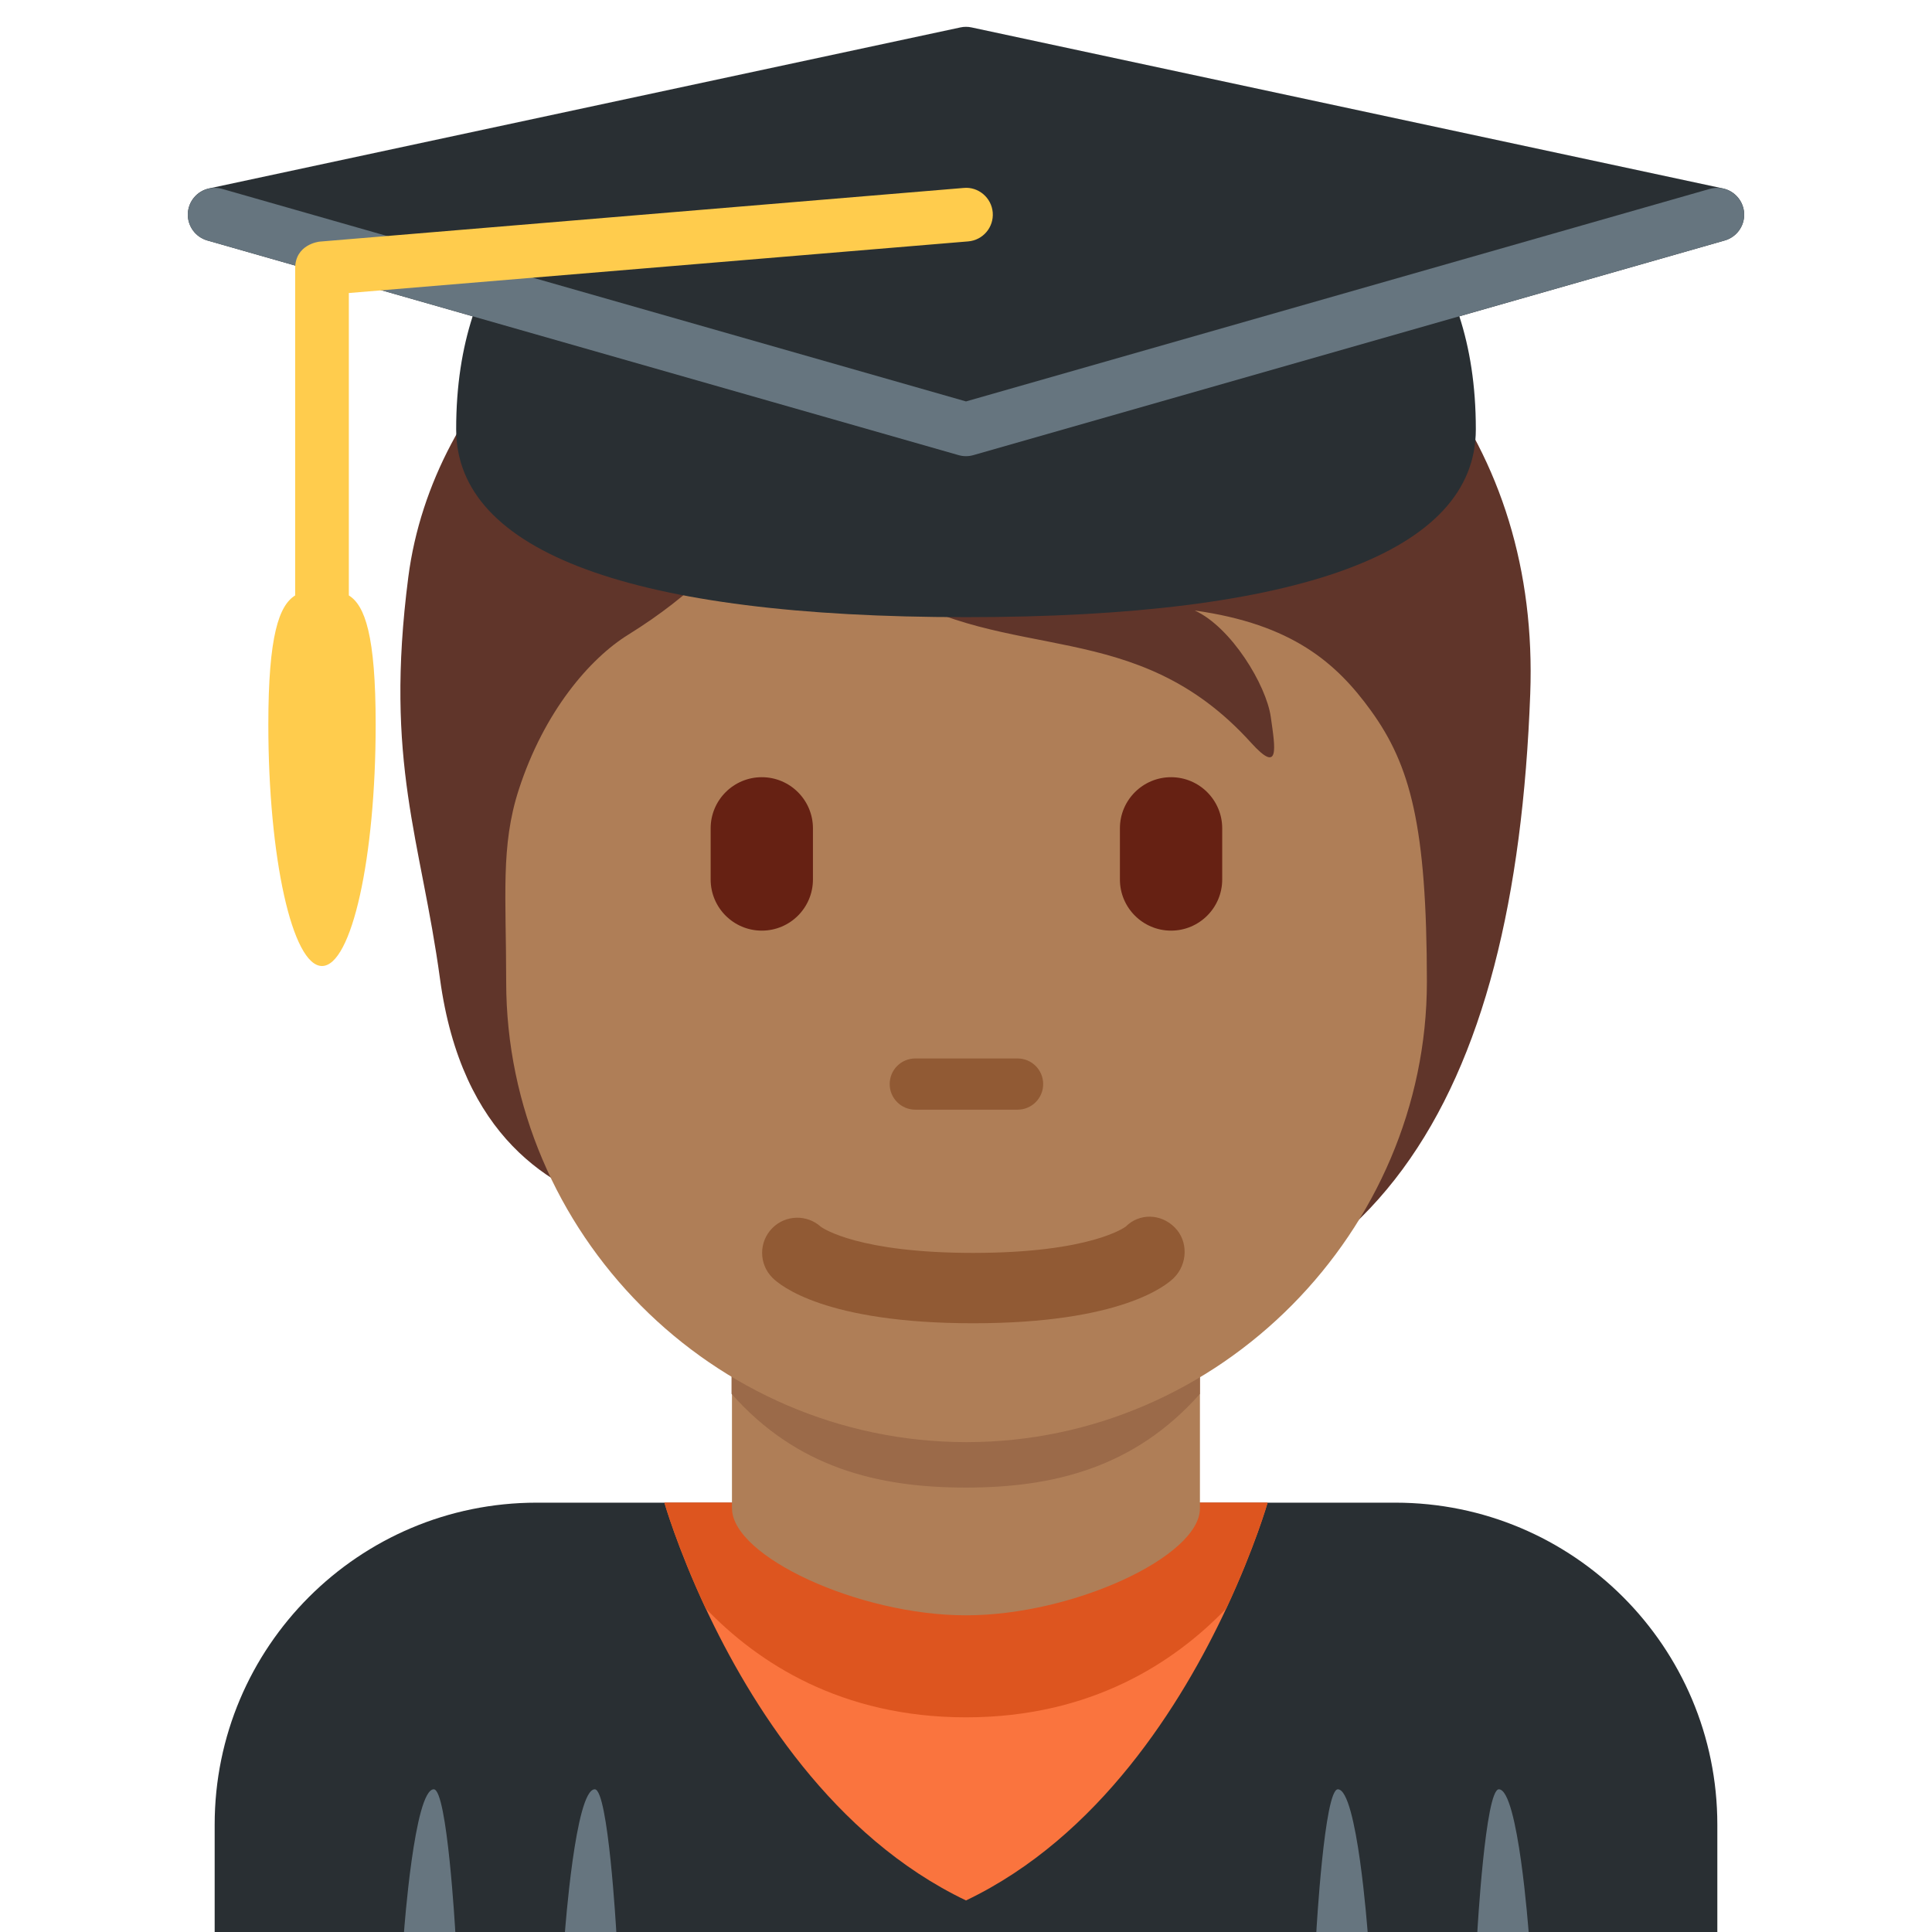 <svg xmlns="http://www.w3.org/2000/svg" viewBox="0 0 36 36"><path fill="#292f33" d="M26 28H10c-3.313.0-6 2.686-6 6v2h28v-2c0-3.314-2.685-6-6-6z"/><path fill="#66757f" d="M8.083 33.341c.251.0.401 2.659.401 2.659h-.956s.193-2.659.555-2.659m3 0c.251.0.401 2.659.401 2.659h-.957c.001.0.194-2.659.556-2.659m13.846.0c-.251.0-.401 2.659-.401 2.659h.956c-.001.0-.194-2.659-.555-2.659m3 0c-.251.0-.401 2.659-.401 2.659h.956c-.001.0-.194-2.659-.555-2.659"/><path fill="#fa743e" d="M12.38 28s.24.838.77 1.971c.827 1.766 2.366 4.254 4.85 5.441 2.485-1.187 4.024-3.675 4.85-5.441.53-1.133.77-1.971.77-1.971H12.38z"/><path fill="#dd551f" d="M18 32c2.329.0 3.882-1.02 4.85-2.029.53-1.133.77-1.971.77-1.971H12.38s.24.838.77 1.971C14.118 30.98 15.671 32 18 32z"/><path fill="#af7e57" d="M13.64 28.106c0 .894 2.36 1.993 4.36 1.993s4.359-1.099 4.359-1.992V24.29h-8.72v3.816z"/><path fill="#9b6a49" d="M13.632 25.973c1.216 1.374 2.724 1.746 4.364 1.746 1.639.0 3.146-.373 4.363-1.746v-3.491h-8.728v3.491z"/><path fill="#60352a" d="M21.152 3.3c-1.925-.623-5.876-.46-7.008 1.012-2.944.057-6.083 2.932-6.536 6.443-.448 3.475.235 4.874.591 7.486.403 2.96 2.067 3.907 3.397 4.303 1.914 2.529 3.949 2.421 7.366 2.421 6.672.0 9.271-4.458 9.552-12.04.169-4.585-2.522-8.059-7.362-9.625z"/><path fill="#af7e57" d="M25.547 13.244c-.646-.894-1.472-1.614-3.284-1.868.68.311 1.331 1.387 1.416 1.982.085.595.17 1.076-.368.481-2.155-2.382-4.502-1.444-6.827-2.899-1.624-1.016-2.119-2.141-2.119-2.141s-.198 1.5-2.661 3.029c-.714.443-1.566 1.43-2.038 2.888-.34 1.048-.234 1.982-.234 3.578.0 4.66 3.841 8.578 8.578 8.578s8.578-3.953 8.578-8.578c-.002-2.899-.305-4.031-1.041-5.05z"/><path fill="#915a34" d="M18.961 20.677h-1.906c-.263.0-.477-.213-.477-.477s.213-.477.477-.477h1.906c.263.0.477.213.477.477s-.213.477-.477.477z"/><path fill="#662113" d="M14.195 17.341c-.526.0-.953-.427-.953-.953v-.953c0-.526.427-.953.953-.953s.953.427.953.953v.953c0 .526-.426.953-.953.953zm7.626.0c-.526.0-.953-.427-.953-.953v-.953c0-.526.427-.953.953-.953s.953.427.953.953v.953c0 .526-.427.953-.953.953z"/><path fill="#915a34" d="M18.134 24.657c-2.754.0-3.6-.705-3.741-.848-.256-.256-.256-.671.0-.927.248-.248.646-.255.902-.023.052.037.721.487 2.839.487 2.2.0 2.836-.485 2.842-.49.256-.255.657-.243.913.015.256.256.242.683-.014.939-.142.142-.987.847-3.741.847"/><path fill="#292f33" d="M32.104 3.511l-14-3c-.068-.015-.14-.015-.209.0l-14 3c-.224.048-.387.243-.395.472-.007.229.142.434.363.498l4.944 1.413C8.615 6.489 8.5 7.176 8.5 8c0 2.29 3.285 3.5 9.5 3.5s9.5-1.21 9.5-3.5c0-.824-.115-1.511-.307-2.106l4.945-1.413c.221-.063.37-.269.362-.498-.008-.229-.171-.424-.396-.472z"/><path fill="#66757f" d="M32.48 3.863c-.076-.265-.35-.417-.618-.344L18 7.48 4.137 3.519c-.262-.073-.542.078-.618.344-.076.265.078.542.344.618l14 4c.045.013.091.019.136.019.045.0.092-.006.137-.019l14-4c.267-.076.421-.353.344-.618z"/><path fill="#ffcc4d" d="M17.958 3.502l-12 1c-.026.002-.458.057-.458.498v6.095c-.299.186-.5.74-.5 2.405.0 2.485.448 4.5 1 4.5s1-2.015 1-4.5c0-1.665-.201-2.219-.5-2.405V5.46l11.542-.962c.274-.023.479-.264.456-.54-.023-.275-.268-.482-.54-.456z"/></svg>